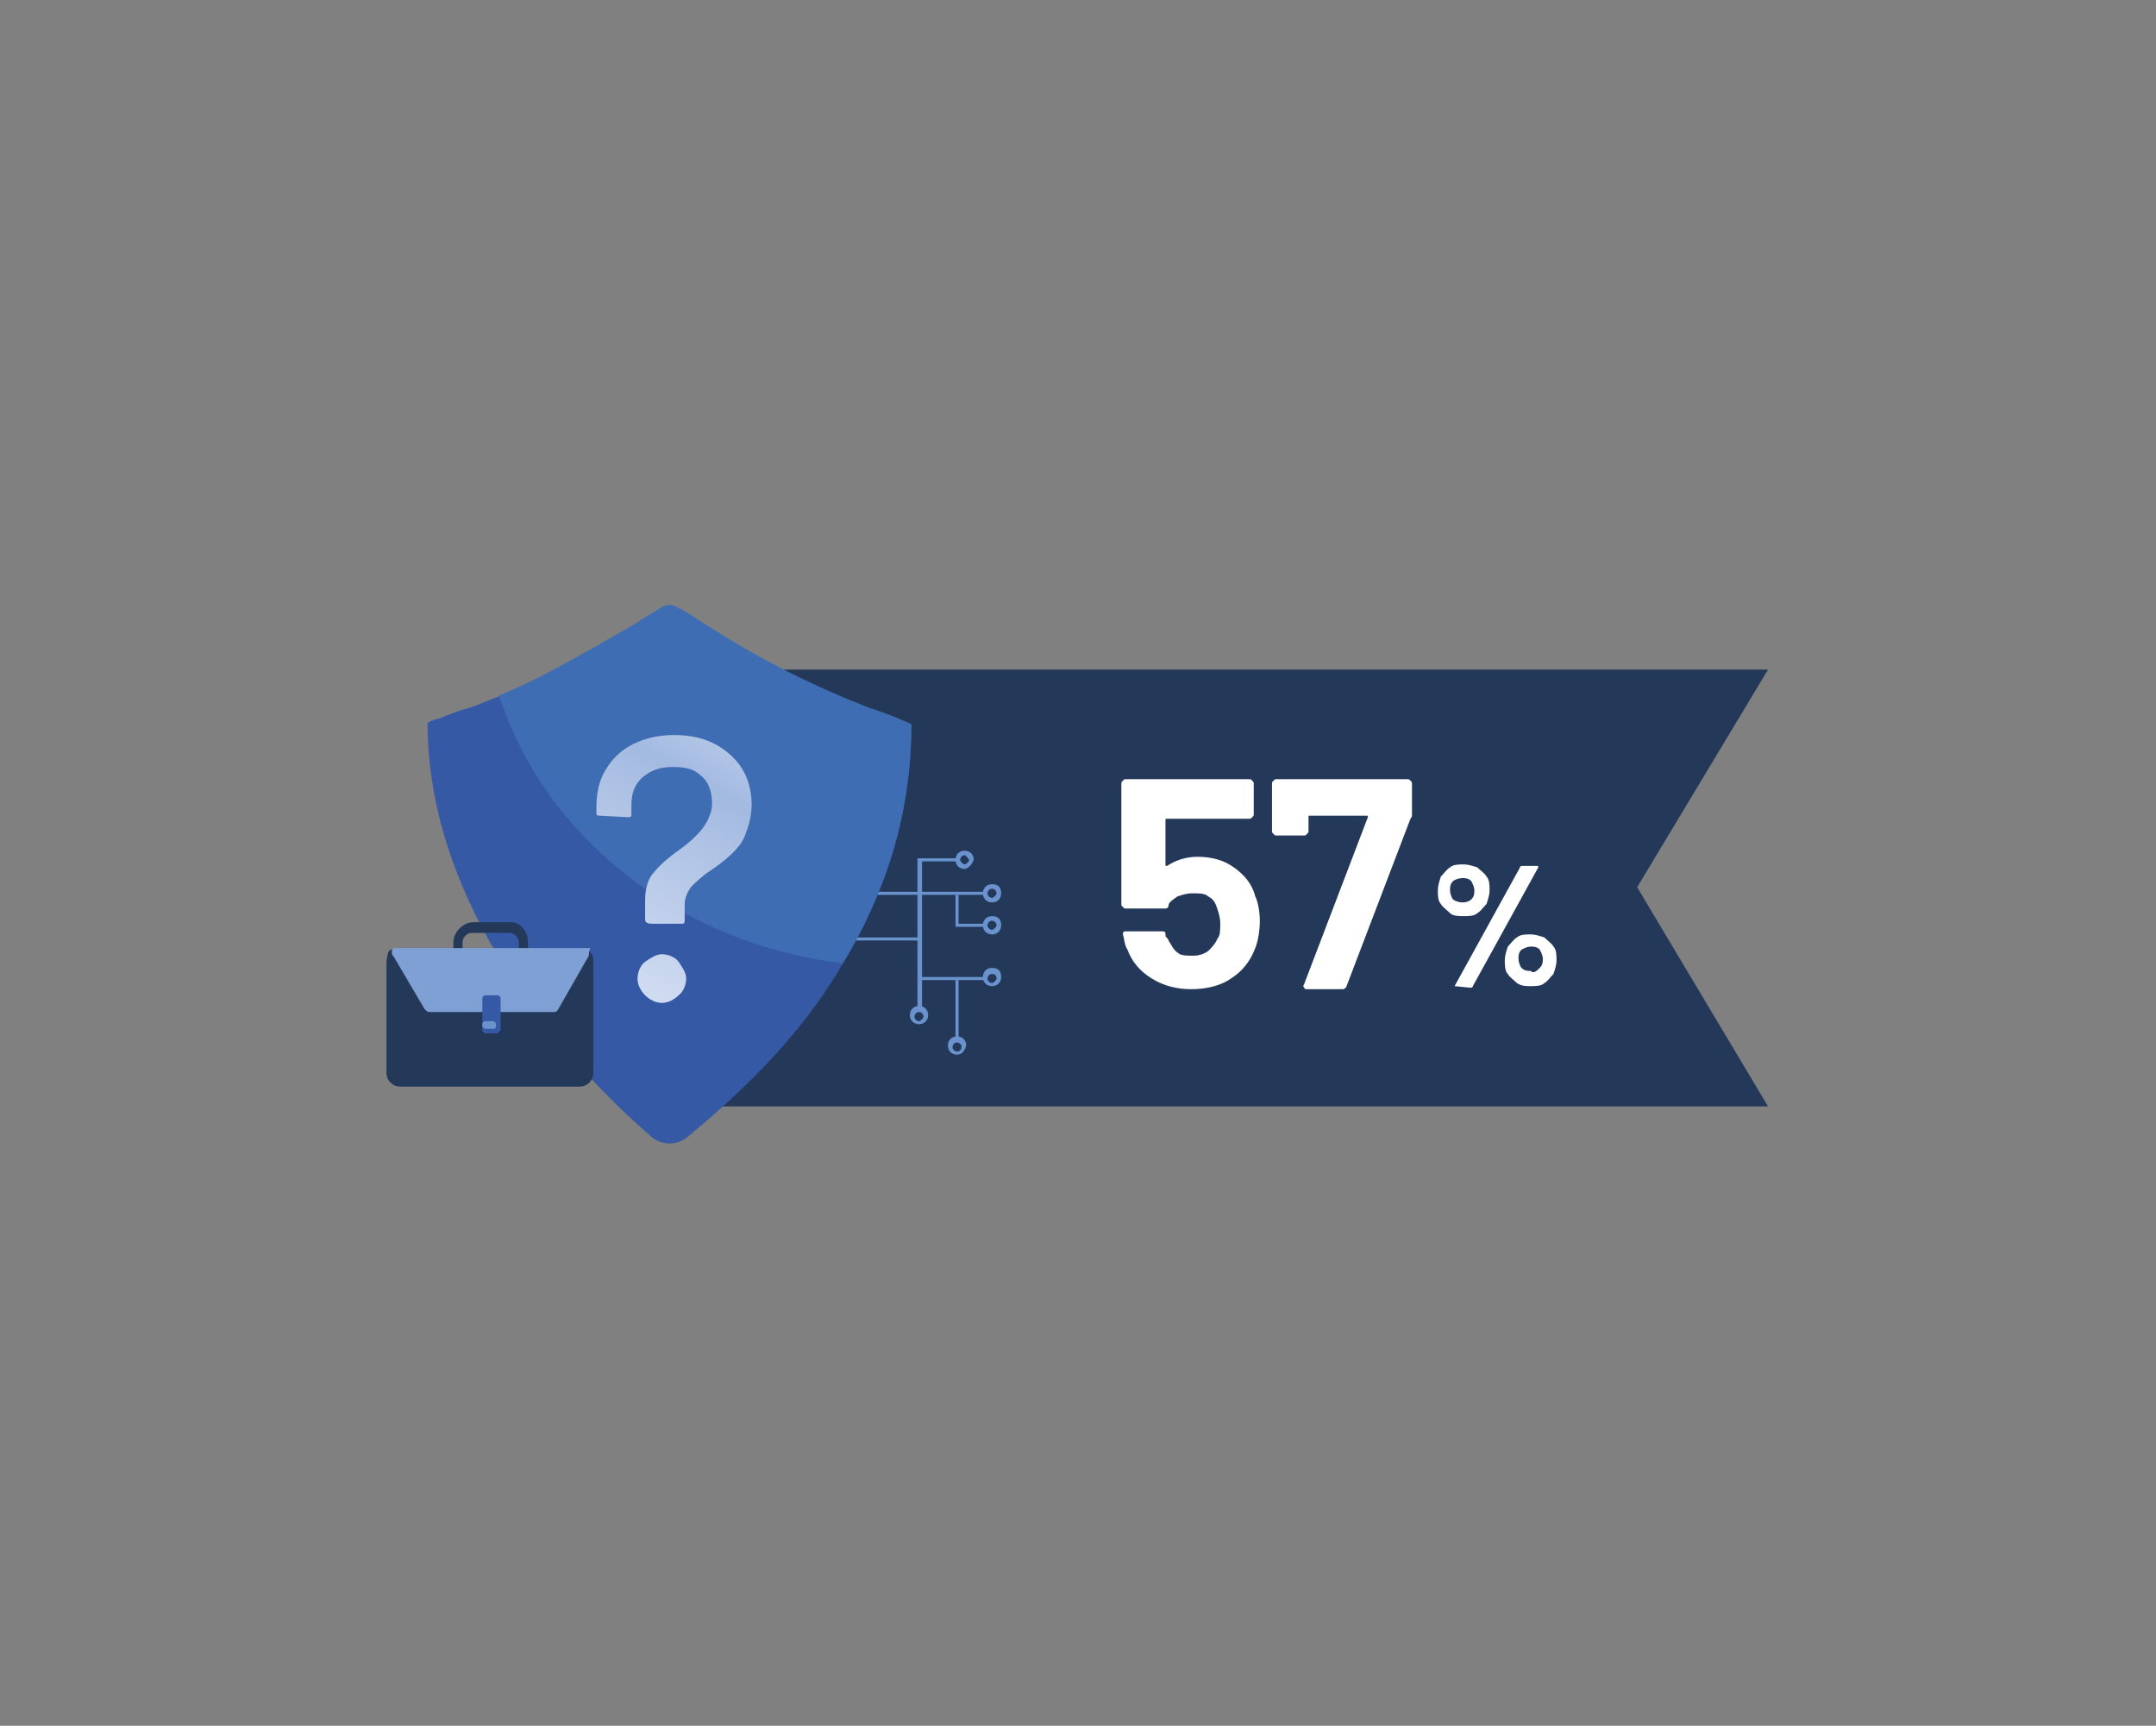 <?xml version="1.0" encoding="utf-8"?>
<svg xmlns="http://www.w3.org/2000/svg" xmlns:xlink="http://www.w3.org/1999/xlink" version="1.1" id="Calque_1" x="0px" y="0px" viewBox="0 0 141.7 113.4" style="enable-background:new 0 0 141.7 113.4;">
<rect x="0" y="0" width="141.7" height="113.4" fill="#808080" stroke="none"/>
<style type="text/css">
	.st0{fill:#243859;}
	.st1{fill:none;stroke:#000000;stroke-width:0.369;stroke-miterlimit:10;}
	.st2{fill:#FFFFFF;}
	.st3{fill:#6A93CD;}
	.st4{fill:#3659A5;}
	.st5{fill:#3E6DB4;}
	.st6{fill:url(#SVGID_1_);}
	.st7{fill:#7FA0D4;}
</style>
<g>
	<polygon class="st0" points="116.2,72.7 44.1,72.7 44.1,44 116.2,44 107.6,58.3"/>
	<path class="st1" d="M89.7,40"/>
	<path class="st1" d="M76.2,40"/>
	<path class="st2" d="M95.3,60c-0.2-0.2-0.5-0.4-0.6-0.6c-0.2-0.2-0.2-0.6-0.2-0.9s0.1-0.6,0.2-0.9c0.2-0.2,0.4-0.5,0.6-0.6&#xA;		c0.2-0.2,0.6-0.2,0.9-0.2s0.6,0.1,0.9,0.2c0.2,0.2,0.5,0.4,0.6,0.6c0.2,0.2,0.2,0.6,0.2,0.9s-0.1,0.6-0.2,0.9&#xA;		c-0.2,0.2-0.4,0.5-0.6,0.6c-0.2,0.2-0.6,0.2-0.9,0.2S95.5,60.2,95.3,60z M96.7,59.1c0.2-0.2,0.2-0.4,0.2-0.6s-0.1-0.4-0.2-0.6&#xA;		c-0.2-0.2-0.4-0.2-0.6-0.2c-0.2,0-0.5,0.1-0.6,0.2c-0.2,0.2-0.2,0.4-0.2,0.6s0.1,0.5,0.2,0.6s0.4,0.2,0.6,0.2&#xA;		C96.4,59.3,96.6,59.2,96.7,59.1z M95.6,64.8L95.6,64.8l4.3-7.8c0-0.1,0.1-0.1,0.2-0.1h0.9c0.1,0,0.1,0,0.1,0.1V57l-4.3,7.8&#xA;		c0,0.1-0.1,0.1-0.2,0.1L95.6,64.8C95.7,64.8,95.6,64.8,95.6,64.8z M99.7,64.6c-0.2-0.2-0.5-0.4-0.6-0.6c-0.2-0.2-0.2-0.6-0.2-0.9&#xA;		s0.1-0.6,0.2-0.9c0.2-0.2,0.4-0.5,0.6-0.6c0.2-0.2,0.6-0.2,0.9-0.2s0.6,0.1,0.9,0.2c0.2,0.2,0.5,0.4,0.6,0.6&#xA;		c0.2,0.2,0.2,0.6,0.2,0.9s-0.1,0.6-0.2,0.9c-0.2,0.2-0.4,0.5-0.6,0.6c-0.2,0.2-0.6,0.2-0.9,0.2S100,64.8,99.7,64.6z M101.2,63.6&#xA;		c0.2-0.2,0.2-0.4,0.2-0.6s-0.1-0.4-0.2-0.6c-0.2-0.2-0.4-0.2-0.6-0.2s-0.4,0.1-0.6,0.2c-0.2,0.2-0.2,0.4-0.2,0.6s0.1,0.5,0.2,0.6&#xA;		c0.2,0.2,0.4,0.2,0.6,0.2C100.8,64,101,63.8,101.2,63.6z"/>
	<g>
		<g>
			<g>
				<rect x="52.4" y="58.6" class="st3" width="12.3" height="0.2"/>
			</g>
		</g>
		<g>
			<path class="st3" d="M65.2,59.3c-0.3,0-0.6-0.2-0.6-0.6c0-0.3,0.2-0.6,0.6-0.6s0.6,0.2,0.6,0.6C65.8,59.1,65.5,59.3,65.2,59.3z&#xA;				 M65.2,58.4c-0.2,0-0.3,0.2-0.3,0.3c0,0.2,0.2,0.3,0.3,0.3s0.3-0.2,0.3-0.3C65.5,58.6,65.4,58.4,65.2,58.4z"/>
		</g>
		<g>
			<path class="st3" d="M63.4,57.1c-0.3,0-0.6-0.2-0.6-0.6c0-0.3,0.2-0.6,0.6-0.6c0.3,0,0.6,0.2,0.6,0.6&#xA;				C63.9,56.8,63.6,57.1,63.4,57.1z M63.4,56.2c-0.2,0-0.3,0.2-0.3,0.3s0.2,0.3,0.3,0.3s0.3-0.2,0.3-0.3&#xA;				C63.6,56.4,63.5,56.2,63.4,56.2z"/>
		</g>
		<g>
			<path class="st3" d="M60.4,67.3c-0.3,0-0.6-0.2-0.6-0.6c0-0.3,0.2-0.6,0.6-0.6c0.3,0,0.6,0.2,0.6,0.6&#xA;				C61,67.1,60.7,67.3,60.4,67.3z M60.4,66.5c-0.2,0-0.3,0.2-0.3,0.3c0,0.2,0.2,0.3,0.3,0.3s0.3-0.2,0.3-0.3S60.6,66.5,60.4,66.5z"/>
		</g>
		<g>
			<g>
				<polygon class="st3" points="64.7,60.9 62.8,60.9 62.8,58.8 63,58.8 63,60.7 64.7,60.7"/>
			</g>
		</g>
		<g>
			<path class="st3" d="M65.2,61.4c-0.3,0-0.6-0.2-0.6-0.6c0-0.3,0.2-0.6,0.6-0.6s0.6,0.2,0.6,0.6C65.8,61.2,65.5,61.4,65.2,61.4z&#xA;				 M65.2,60.5c-0.2,0-0.3,0.2-0.3,0.3c0,0.2,0.2,0.3,0.3,0.3s0.3-0.2,0.3-0.3C65.5,60.7,65.4,60.5,65.2,60.5z"/>
		</g>
		<g>
			<path class="st3" d="M62.9,69.3c-0.3,0-0.6-0.2-0.6-0.6c0-0.3,0.2-0.6,0.6-0.6c0.3,0,0.6,0.2,0.6,0.6&#xA;				C63.4,69.1,63.2,69.3,62.9,69.3z M62.9,68.5c-0.2,0-0.3,0.2-0.3,0.3c0,0.2,0.2,0.3,0.3,0.3c0.2,0,0.3-0.2,0.3-0.3&#xA;				C63.2,68.6,63,68.5,62.9,68.5z"/>
		</g>
		<g>
			<path class="st3" d="M65.2,64.8c-0.3,0-0.6-0.2-0.6-0.6c0-0.3,0.2-0.6,0.6-0.6s0.6,0.2,0.6,0.6C65.8,64.6,65.5,64.8,65.2,64.8z&#xA;				 M65.2,64c-0.2,0-0.3,0.2-0.3,0.3c0,0.2,0.2,0.3,0.3,0.3s0.3-0.2,0.3-0.3C65.5,64.1,65.4,64,65.2,64z"/>
		</g>
		<g>
			<g>
				<polygon class="st3" points="60.6,66.4 60.3,66.4 60.3,56.4 62.9,56.4 62.9,56.6 60.6,56.6"/>
			</g>
		</g>
		<g>
			<g>
				<rect x="60.4" y="64.2" class="st3" width="4.3" height="0.2"/>
			</g>
		</g>
		<g>
			<g>
				<rect x="62.8" y="64.4" class="st3" width="0.2" height="3.9"/>
			</g>
		</g>
		<g>
			<g>
				<rect x="55.2" y="61.6" class="st3" width="5.3" height="0.2"/>
			</g>
		</g>
	</g>
	<g>
		<g>
			<g>
				<path class="st4" d="M59.9,47.6c0,6.2-1.9,11.4-4.5,15.7c-1.5,2.6-3.3,4.8-5,6.6c-2.1,2.2-4,3.8-5.2,4.8&#xA;					c-0.7,0.6-1.8,0.6-2.5-0.1c-3.7-3.2-14.6-13.8-14.6-27.1c0,0,0.3-0.2,0.8-0.3c0.5-0.2,1.2-0.5,2-0.7c0.6-0.2,1.2-0.5,1.8-0.7&#xA;					c1.2-0.5,2.3-1,3.4-1.6c1.9-1,3.8-2.1,5.7-3.2c0.7-0.5,1.3-0.8,1.6-1c0.3-0.2,0.7-0.2,1,0c0.5,0.2,1.3,0.8,2.3,1.4&#xA;					c3.3,2.1,6.7,3.8,10.3,5.2C58.7,47,59.9,47.6,59.9,47.6z"/>
				<path class="st5" d="M59.9,47.6c0,6.2-1.9,11.4-4.5,15.7C44.6,62,35.8,55,32.8,45.7c1.2-0.5,2.3-1,3.4-1.6&#xA;					c1.9-1,3.8-2.1,5.7-3.2c0.7-0.5,1.3-0.8,1.6-1c0.3-0.2,0.7-0.2,1,0c0.5,0.2,1.3,0.8,2.3,1.4c3.3,2.1,6.7,3.8,10.3,5.2&#xA;					C58.7,47,59.9,47.6,59.9,47.6z"/>
			</g>
		</g>
		<g>
			
				<linearGradient id="SVGID_1_" gradientUnits="userSpaceOnUse" x1="52.492" y1="-681.968" x2="35.288" y2="-712.232" gradientTransform="matrix(1 0 0 -1 0 -642.11)">
				<stop offset="0" style="stop-color:#FFFFFF"/>
				<stop offset="2.460000e-02" style="stop-color:#E8EEF9"/>
				<stop offset="0.379" style="stop-color:#A3BAE1"/>
				<stop offset="0.998" style="stop-color:#E8EEF9"/>
				<stop offset="1" style="stop-color:#000000"/>
			</linearGradient>
			<path class="st6" d="M42.4,60.4v-1.3c0-0.7,0.2-1.4,0.6-1.8c0.4-0.5,1-1,1.7-1.5c0.7-0.5,1.2-1,1.5-1.4c0.3-0.4,0.6-1,0.6-1.6&#xA;				c0-0.7-0.2-1.4-0.7-1.8c-0.5-0.5-1.1-0.6-1.9-0.6c-0.8,0-1.4,0.2-2,0.7c-0.5,0.5-0.7,1-0.7,1.8v0.6c0,0.2-0.1,0.2-0.2,0.2&#xA;				l-1.9-0.1c-0.2,0-0.2-0.1-0.2-0.2V53c0-0.9,0.2-1.8,0.6-2.4c0.4-0.7,1-1.3,1.8-1.7c0.8-0.4,1.7-0.6,2.7-0.6&#xA;				c1.5,0,2.7,0.4,3.7,1.3c0.9,0.8,1.4,1.9,1.4,3.3c0,0.7-0.2,1.4-0.4,1.9c-0.2,0.6-0.6,1-0.9,1.3c-0.3,0.3-0.8,0.7-1.4,1.1&#xA;				c-0.6,0.4-1,0.8-1.3,1.1c-0.2,0.3-0.4,0.7-0.4,1.1v1.1c0,0.2-0.1,0.2-0.2,0.2h-1.9C42.5,60.7,42.4,60.6,42.4,60.4z M42.4,65.4&#xA;				c-0.3-0.3-0.5-0.7-0.5-1.1c0-0.4,0.2-0.9,0.5-1.1c0.3-0.2,0.7-0.5,1.1-0.5c0.4,0,0.9,0.2,1.1,0.5c0.2,0.3,0.5,0.7,0.5,1.1&#xA;				c0,0.4-0.2,0.9-0.5,1.1c-0.3,0.3-0.7,0.5-1.1,0.5C43.1,65.9,42.7,65.7,42.4,65.4z"/>
		</g>
	</g>
	<g>
		<g>
			<g>
				<path class="st0" d="M34.7,61.9v0.6h-0.6v-0.6c0-0.3-0.3-0.6-0.6-0.6H31c-0.3,0-0.6,0.3-0.6,0.6v0.6h-0.6v-0.6&#xA;					c0-0.6,0.6-1.3,1.3-1.3h2.5C34.2,60.6,34.7,61.2,34.7,61.9z"/>
			</g>
			<path class="st0" d="M39,63.2v7.3c0,0.5-0.4,0.9-0.9,0.9H26.3c-0.5,0-0.9-0.4-0.9-0.9v-7.3c0-0.2,0.1-0.5,0.1-0.6&#xA;				c0.1-0.2,0.1-0.1,0.2-0.2h0.1h12.6c0.1,0,0.1,0,0.2,0c0.1,0.1,0.2,0.1,0.2,0.2C39,62.8,39,63,39,63.2z"/>
		</g>
		<path class="st7" d="M38.7,62.8C38.7,62.9,38.7,62.9,38.7,62.8l-2,3.5c-0.1,0.2-0.2,0.2-0.3,0.2h-8.2c-0.1,0-0.2-0.1-0.3-0.2&#xA;			l-2-3.4c-0.2-0.2-0.2-0.5,0-0.6h0.1h12.6c0.1,0,0.1,0,0.2,0C38.7,62.5,38.7,62.7,38.7,62.8z"/>
		<g>
			<path class="st4" d="M32.7,67.9h-0.8c-0.1,0-0.2-0.1-0.2-0.2v-2.1c0-0.1,0.1-0.2,0.2-0.2h0.8c0.1,0,0.2,0.1,0.2,0.2v2.1&#xA;				C32.8,67.8,32.7,67.9,32.7,67.9z"/>
			<path class="st3" d="M32.4,67.6h-0.5c-0.1,0-0.2-0.1-0.2-0.2v-0.1c0-0.1,0.1-0.2,0.2-0.2h0.5c0.1,0,0.2,0.1,0.2,0.2v0.1&#xA;				C32.6,67.6,32.5,67.6,32.4,67.6z"/>
		</g>
	</g>
	<g>
		<path class="st2" d="M82.8,60.5c0,0.6-0.1,1.3-0.3,1.8c-0.3,0.8-0.8,1.5-1.6,2c-0.7,0.5-1.7,0.7-2.6,0.7s-1.8-0.2-2.6-0.7&#xA;			c-0.8-0.5-1.3-1.1-1.6-1.9c-0.2-0.3-0.2-0.7-0.3-1l0,0c0-0.2,0.1-0.2,0.2-0.2h2.4c0.2,0,0.2,0.1,0.2,0.2c0,0.1,0,0.2,0.1,0.2&#xA;			c0,0.1,0.1,0.1,0.1,0.2c0.2,0.3,0.3,0.6,0.6,0.8c0.2,0.2,0.6,0.2,1,0.2s0.7-0.1,1-0.3c0.2-0.2,0.5-0.5,0.6-0.8&#xA;			c0.2-0.2,0.2-0.6,0.2-1c0-0.4-0.1-0.7-0.2-1c-0.1-0.3-0.2-0.6-0.6-0.8c-0.2-0.2-0.6-0.2-1-0.2c-0.4,0-0.7,0.1-1,0.2&#xA;			c-0.3,0.2-0.6,0.4-0.6,0.6c0,0.2-0.2,0.2-0.2,0.2H74c-0.1,0-0.1,0-0.2-0.1c-0.1-0.1-0.1-0.1-0.1-0.2v-7.9c0-0.1,0-0.1,0.1-0.2&#xA;			c0.1-0.1,0.1-0.1,0.2-0.1h8.1c0.1,0,0.1,0,0.2,0.1c0.1,0.1,0.1,0.1,0.1,0.2v2c0,0.1,0,0.1-0.1,0.2c-0.1,0.1-0.1,0.1-0.2,0.1h-5.4&#xA;			c-0.1,0-0.1,0-0.1,0.1v2.9c0,0.1,0,0.1,0.1,0.1c0.6-0.4,1.3-0.6,2-0.6c0.9,0,1.7,0.2,2.4,0.7c0.7,0.5,1.2,1.1,1.4,1.9&#xA;			C82.7,59.3,82.8,60,82.8,60.5z"/>
		<path class="st2" d="M85.7,64.7l4.2-11c0-0.1,0-0.1-0.1-0.1h-3.7c-0.1,0-0.1,0-0.1,0.1v0.9c0,0.1,0,0.1-0.1,0.2&#xA;			c-0.1,0.1-0.1,0.1-0.2,0.1h-1.8c-0.1,0-0.1,0-0.2-0.1c-0.1-0.1-0.1-0.1-0.1-0.2v-3.1c0-0.1,0-0.1,0.1-0.2c0.1-0.1,0.1-0.1,0.2-0.1&#xA;			h8.6c0.1,0,0.1,0,0.2,0.1c0.1,0.1,0.1,0.1,0.1,0.2v2c0,0.1,0,0.2-0.1,0.3l-4.2,11c0,0.1-0.2,0.2-0.2,0.2h-2.5&#xA;			C85.7,64.9,85.6,64.8,85.7,64.7z"/>
	</g>
</g>
</svg>